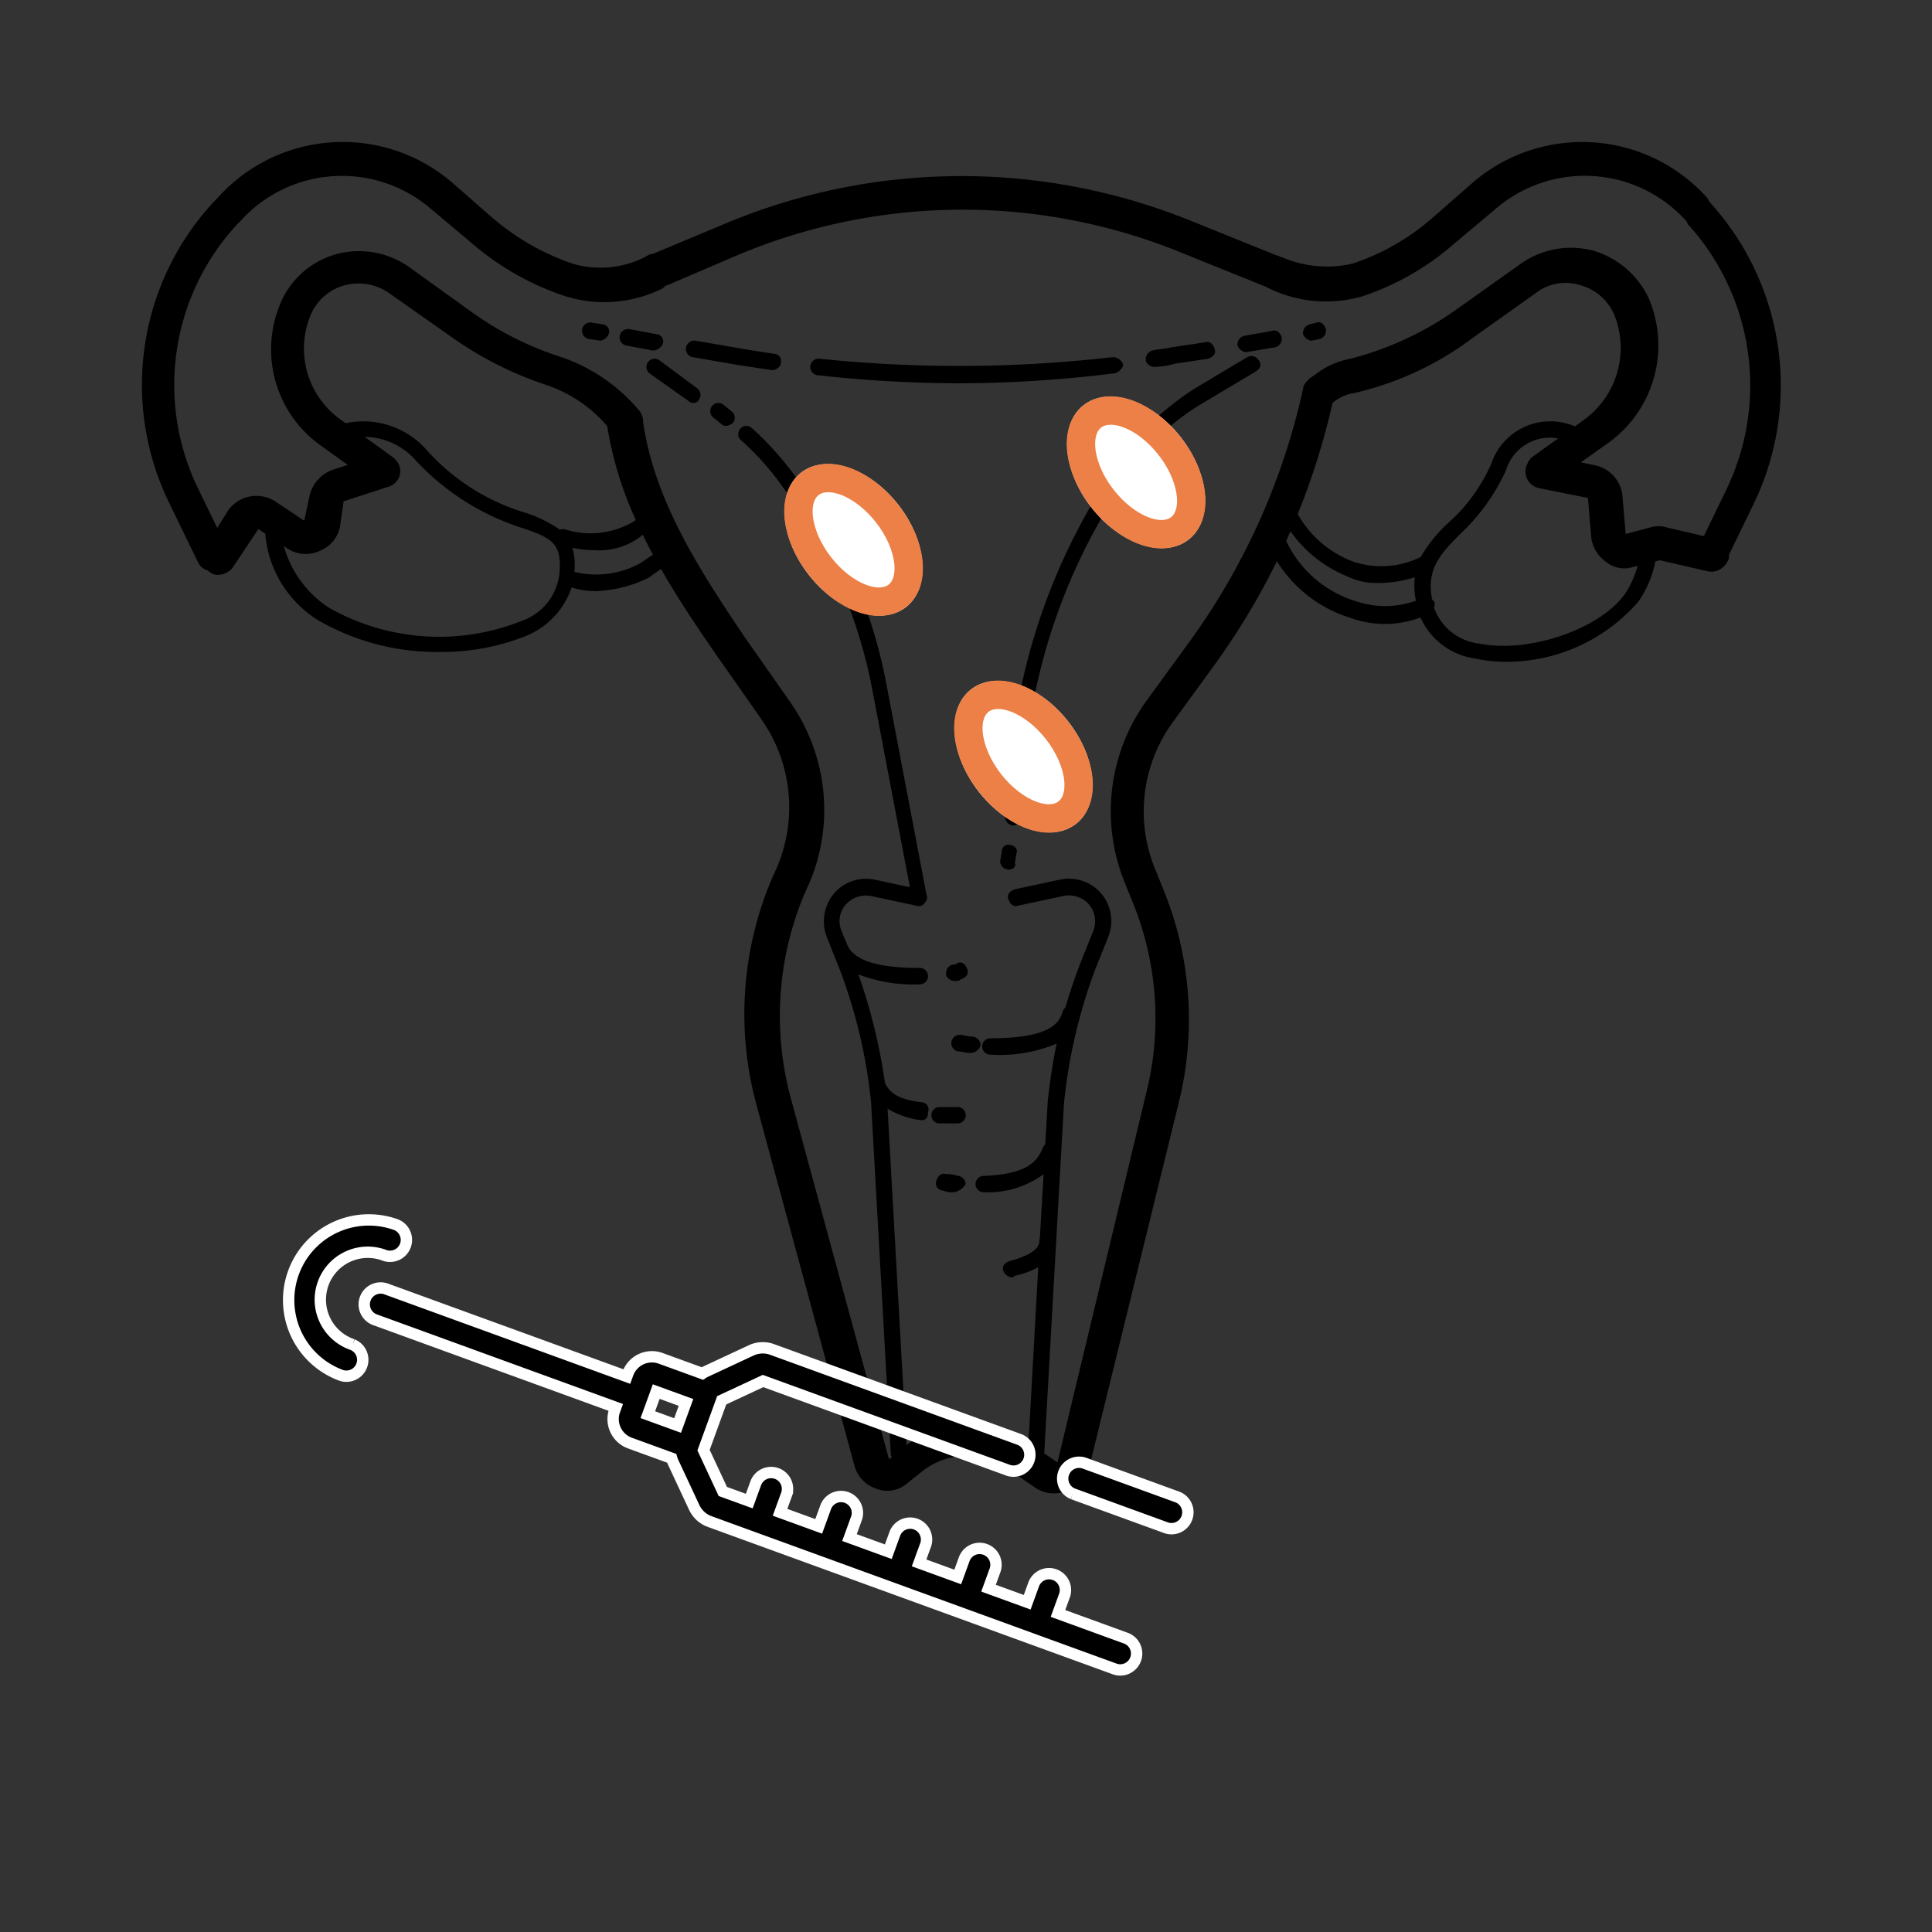 <svg xmlns="http://www.w3.org/2000/svg" xmlns:xlink="http://www.w3.org/1999/xlink" width="68" height="68" viewBox="0 0 68 68">
  <rect x="0" y="0" width="68" height="68" fill="#333333" stroke="none"/>
  <defs>
    <clipPath id="clip-Cystoscopy">
      <rect width="68" height="68"/>
    </clipPath>
  </defs>
  <g id="Cystoscopy" clip-path="url(#clip-Cystoscopy)">
    <g id="Hysteroscopic_Polypectomy" data-name="Hysteroscopic Polypectomy" transform="translate(-985 -269)">
      <g id="Thoracic_Surgery" data-name="Thoracic Surgery" transform="translate(921 190)">
        <rect id="Rectangle_5259" data-name="Rectangle 5259" width="68" height="68" transform="translate(64 79)" fill="none"/>
      </g>
      <g id="Group_17104" data-name="Group 17104" transform="translate(-8027 7318)">
        <g id="uterus_1_" data-name="uterus (1)" transform="translate(9017 -7088.923)">
          <g id="Group_17102" data-name="Group 17102" transform="translate(0 44.923)">
            <g id="Group_17101" data-name="Group 17101" transform="translate(0 0)">
              <path id="Path_13475" data-name="Path 13475" d="M55.156,47.017,55.1,46.9a5.907,5.907,0,0,0-8.3-.519l-1.383,1.21a8.168,8.168,0,0,1-2.824,1.614,4.014,4.014,0,0,1-2.478-.231c-.058,0-.115-.058-.173-.058l-3-1.21a21.5,21.5,0,0,0-16.483.115l-2.478,1.037c-.115,0-.173.058-.288.115a3.458,3.458,0,0,1-2.536.231,8.583,8.583,0,0,1-2.824-1.614l-1.383-1.21a5.907,5.907,0,0,0-8.3.519l-.115.115A9.474,9.474,0,0,0,.982,57.679l.98,2.017a.524.524,0,0,0,.35.306.579.579,0,0,0,.053.04.44.44,0,0,0,.288.115.7.7,0,0,0,.519-.231l.922-1.383.242.161a3.961,3.961,0,0,0,1.89,3.066,8.367,8.367,0,0,0,4.265,1.1,8.015,8.015,0,0,0,3.054-.576A2.826,2.826,0,0,0,15.119,60.6a2.787,2.787,0,0,0,.848.129,4.575,4.575,0,0,0,1.844-.461c.135-.09.3-.214.454-.319.586,1.027,1.248,2.012,1.909,2.97l1.614,2.305a5.4,5.4,0,0,1,.576,5.187l-.231.519a12.194,12.194,0,0,0-.519,7.838l3.458,12.737a1.174,1.174,0,0,0,.749.807,1.061,1.061,0,0,0,1.1-.173l.576-.461a2.519,2.519,0,0,1,2.882-.115l1.1.749a1.162,1.162,0,0,0,.634.173c.173,0,.288-.058.519-.058a1.363,1.363,0,0,0,.692-.807l3.17-12.91a12.116,12.116,0,0,0-.576-7.55l-.231-.576a5.337,5.337,0,0,1,.634-5.3l1.383-1.9a25.125,25.125,0,0,0,2.239-3.708,4.644,4.644,0,0,0,2.544,1.979,3.559,3.559,0,0,0,2.511,0A2.471,2.471,0,0,0,46.915,63.1a5.075,5.075,0,0,0,.98.115,6.149,6.149,0,0,0,4.783-2.132,3.8,3.8,0,0,0,.586-1.4l.163-.041,1.729.4h.115a.435.435,0,0,0,.073-.007.5.5,0,0,0,.055-.013l.013,0a.718.718,0,0,0,.436-.438.483.483,0,0,0,.006-.135l.858-1.767A9.574,9.574,0,0,0,55.156,47.017ZM14.7,59.984a1.991,1.991,0,0,1-1.326,1.787,7.843,7.843,0,0,1-6.8-.461,3.8,3.8,0,0,1-1.585-2.171l.144.1a1.177,1.177,0,0,0,1.153.058,1.145,1.145,0,0,0,.692-.922l.115-.807L8.7,57.045a.57.57,0,0,0,.2-.962.606.606,0,0,0-.083-.075L7.837,55.3a2.42,2.42,0,0,1,1.79.822,8.739,8.739,0,0,0,3.688,2.363C14.353,58.831,14.756,59,14.7,59.984Zm.008-1.415a4.561,4.561,0,0,0-1.218-.6,7.565,7.565,0,0,1-3.458-2.19,2.976,2.976,0,0,0-2.868-.961l-.187-.134a3.07,3.07,0,0,1-1.037-3.688,1.807,1.807,0,0,1,1.21-1.037,1.886,1.886,0,0,1,1.556.288l2.132,1.5a12.619,12.619,0,0,0,3.4,1.729,4.851,4.851,0,0,1,2.132,1.441,12.9,12.9,0,0,0,1.007,3.307,1.012,1.012,0,0,1-.143.093,2.962,2.962,0,0,1-2.363.231A.467.467,0,0,0,14.706,58.569Zm2.816,1.184a3.246,3.246,0,0,1-2.307.3c0-.006,0-.011,0-.016a2.152,2.152,0,0,0-.069-.83,4.038,4.038,0,0,0,.761.081,2.439,2.439,0,0,0,1.614-.461.682.682,0,0,1,.1-.082q.172.352.358.7ZM50.431,54.93a2.19,2.19,0,0,0-2.94,1.308,6.029,6.029,0,0,1-1.5,2.075,4.929,4.929,0,0,0-.983,1.212,3.121,3.121,0,0,1-2.36.172,3.742,3.742,0,0,1-1.973-1.681A24.934,24.934,0,0,0,41.9,54.106a1.509,1.509,0,0,1,.749-.346A11.049,11.049,0,0,0,46.857,51.8l2.19-1.556a1.7,1.7,0,0,1,1.556-.288,1.828,1.828,0,0,1,1.21,1.037,3.125,3.125,0,0,1-1.037,3.688Zm-7.723,6.149A4,4,0,0,1,40.287,59c-.007-.011-.014-.019-.021-.029.053-.116.1-.233.154-.35a4.524,4.524,0,0,0,2,1.589,2.339,2.339,0,0,0,1.1.231,4.191,4.191,0,0,0,1.276-.2,2.7,2.7,0,0,0,.039.826A3.209,3.209,0,0,1,42.708,61.079Zm9.509-.288c-.864,1.268-3.4,2.132-5.129,1.787a1.915,1.915,0,0,1-1.616-1.272.289.289,0,0,0,0-.226.5.5,0,0,0-.067-.055c-.2-1.056.253-1.571.99-2.308a7.06,7.06,0,0,0,1.614-2.248,1.608,1.608,0,0,1,1.832-1.115l-.91.654a.531.531,0,0,0-.173.245.565.565,0,0,0-.058.158.6.6,0,0,0,.461.692l1.729.346.115,1.383a1.235,1.235,0,0,0,.519.864,1.007,1.007,0,0,0,.98.173l.138-.034A3.522,3.522,0,0,1,52.217,60.791Zm3.516-3.573-.764,1.574-1.31-.306a.982.982,0,0,0-.576,0l-.864.231L52.1,57.333a1.223,1.223,0,0,0-.98-1.037l-.477-.1,1-.711a4.224,4.224,0,0,0,1.383-5.072,3.135,3.135,0,0,0-1.959-1.671,3.064,3.064,0,0,0-2.536.461l-2.19,1.556a11.266,11.266,0,0,1-3.8,1.787,2.861,2.861,0,0,0-1.268.576l-.173.115c-.115.115-.231.231-.231.346a23.863,23.863,0,0,1-4.092,9.048l-1.383,1.9a6.649,6.649,0,0,0-.807,6.455l.231.576a10.8,10.8,0,0,1,.519,6.858L32.219,91.394l-.464-.317c0-.01,0-.019,0-.029l.692-12.276a18.8,18.8,0,0,1,1.1-4.726l.461-1.153a1.491,1.491,0,0,0-1.671-2.017l-1.614.346c-.173.058-.288.173-.231.346s.173.288.346.231l1.614-.346a.951.951,0,0,1,.864.288.925.925,0,0,1,.173.922l-.461,1.153c-.2.522-.379,1.043-.528,1.567a.332.332,0,0,0-.106.162c-.115.4-.461.922-2.536.922a.288.288,0,1,0,0,.576,5.177,5.177,0,0,0,2.331-.388,20.758,20.758,0,0,0-.314,2.059L31.79,80.2a.279.279,0,0,0-.09.131c-.231.576-.692.922-2.075.98a.288.288,0,1,0,0,.576,3.338,3.338,0,0,0,2.105-.633L31.6,83.5a.328.328,0,0,0-.02.115c0,.288-.4.519-1.037.692-.173.058-.288.173-.231.346a.383.383,0,0,0,.288.231c.058,0,.058,0,.115-.058a3.082,3.082,0,0,0,.827-.3L31.2,90.7l-.077-.053a3.635,3.635,0,0,0-4.219.139l-.664-11.84a3.014,3.014,0,0,0,1.194.406c.115,0,.231-.058.231-.288a.254.254,0,0,0-.231-.346c-.838-.1-1.152-.352-1.289-.7a19.849,19.849,0,0,0-.933-3.8,5.386,5.386,0,0,0,2.164.35.288.288,0,0,0,0-.576c-1.556,0-2.421-.288-2.593-.922a.464.464,0,0,0-.034-.056l-.139-.347a.879.879,0,0,1,.173-.922.951.951,0,0,1,.864-.288l1.614.346a.234.234,0,0,0,.29-.111.258.258,0,0,0,.056-.293l-1.383-7.262a17.727,17.727,0,0,0-3.054-7.2L23,56.7a11.11,11.11,0,0,0-1.556-1.729.288.288,0,0,0-.346.461,9.616,9.616,0,0,1,1.441,1.614l.173.231a17.13,17.13,0,0,1,3,6.973l1.314,6.9-1.256-.269a1.486,1.486,0,0,0-1.441.519,1.544,1.544,0,0,0-.231,1.5l.461,1.153a18.365,18.365,0,0,1,1.1,4.668l.692,12.333a.308.308,0,0,0,.039.154l-.1.077L22.825,78.542a11.073,11.073,0,0,1,.461-7.089l.231-.519a6.609,6.609,0,0,0-.692-6.282l-1.614-2.305c-1.556-2.305-3.17-4.783-3.573-7.55a.654.654,0,0,0-.173-.461,6.167,6.167,0,0,0-2.709-1.844,11.25,11.25,0,0,1-3.112-1.556L9.4,49.322a3.064,3.064,0,0,0-2.536-.461A3,3,0,0,0,4.9,50.532,4.151,4.151,0,0,0,6.284,55.6l.956.687-.552.178a1.277,1.277,0,0,0-.807.98l-.173.807-1.037-.692a1.228,1.228,0,0,0-1.614.288l-.411.657-.627-1.291a8.331,8.331,0,0,1,1.326-9.394l.115-.115a4.809,4.809,0,0,1,6.743-.4l1.441,1.21a9.69,9.69,0,0,0,3.285,1.844,4.619,4.619,0,0,0,3.4-.288c.058-.058.115-.115.173-.115l2.421-1.037A20.373,20.373,0,0,1,36.541,48.8l3,1.21c.058,0,.058.058.115.058a4.606,4.606,0,0,0,3.285.288,9.429,9.429,0,0,0,3.227-1.844l1.441-1.21a4.809,4.809,0,0,1,6.743.4l.058.115A8.431,8.431,0,0,1,55.732,57.218Z" transform="translate(0 -44.923)"/>
              <path id="Path_13476" data-name="Path 13476" d="M268.653,264.62c-.115-.058-.288.058-.288.231l-.058.346a.309.309,0,0,0,.288.288c.173,0,.288-.115.231-.23l.058-.346C268.941,264.793,268.826,264.62,268.653,264.62Z" transform="translate(-238.106 -239.877)"/>
              <path id="Path_13477" data-name="Path 13477" d="M270.246,243.116c-.115-.058-.288.058-.288.231l-.115,1.21a.309.309,0,0,0,.288.288c.115,0,.288-.115.231-.231l.115-1.21C270.535,243.289,270.419,243.116,270.246,243.116Z" transform="translate(-239.469 -220.793)"/>
              <path id="Path_13478" data-name="Path 13478" d="M280.19,111.89l-1.844,1.1a10.3,10.3,0,0,0-3.285,3.4l-.519.98a21.646,21.646,0,0,0-2.651,8.241.323.323,0,0,0,.288.346.232.232,0,0,0,.231-.288A20.8,20.8,0,0,1,275,117.653l.519-.98a8.644,8.644,0,0,1,3.112-3.17l1.844-1.1c.173-.115.231-.231.115-.4A.3.3,0,0,0,280.19,111.89Z" transform="translate(-241.286 -104.322)"/>
              <path id="Path_13479" data-name="Path 13479" d="M363.488,101.292l-.23.058a.316.316,0,0,0-.231.346.383.383,0,0,0,.288.231l.288-.058a.316.316,0,0,0,.23-.346C363.776,101.349,363.661,101.234,363.488,101.292Z" transform="translate(-322.164 -94.934)"/>
              <path id="Path_13480" data-name="Path 13480" d="M343.757,103.852l-.98.173a.316.316,0,0,0-.231.346.383.383,0,0,0,.288.231l1.037-.173a.316.316,0,0,0,.231-.346C344.045,103.909,343.93,103.794,343.757,103.852Z" transform="translate(-303.989 -97.205)"/>
              <path id="Path_13481" data-name="Path 13481" d="M314.163,108.3a2.919,2.919,0,0,0,.749-.115l1.153-.173c.173-.058.288-.173.231-.346s-.173-.288-.346-.231l-1.153.173c-.231.058-.461.058-.692.115a.316.316,0,0,0-.231.346C313.875,108.185,314.048,108.3,314.163,108.3Z" transform="translate(-278.544 -100.386)"/>
              <path id="Path_13482" data-name="Path 13482" d="M219.8,112.393a.389.389,0,0,0-.346-.231,47.47,47.47,0,0,1-10.316.058.294.294,0,0,0-.115.576,46.54,46.54,0,0,0,4.9.288,44.565,44.565,0,0,0,5.533-.346C219.632,112.738,219.862,112.508,219.8,112.393Z" transform="translate(-185.281 -104.593)"/>
              <path id="Path_13483" data-name="Path 13483" d="M173,107.385c-.4-.058-.749-.115-1.1-.173l-1.671-.288a.294.294,0,0,0-.115.576l1.671.288c.4.058.749.115,1.153.173.115,0,.288-.115.288-.231A.254.254,0,0,0,173,107.385Z" transform="translate(-150.749 -99.932)"/>
              <path id="Path_13484" data-name="Path 13484" d="M150.9,103.858a.254.254,0,0,0-.231-.346l-.922-.173a.294.294,0,1,0-.115.576l.922.173A.389.389,0,0,0,150.9,103.858Z" transform="translate(-132.574 -96.751)"/>
              <path id="Path_13485" data-name="Path 13485" d="M138.32,101.349l-.346-.058a.294.294,0,1,0-.115.576l.4.058a.383.383,0,0,0,.288-.231A.254.254,0,0,0,138.32,101.349Z" transform="translate(-122.124 -94.934)"/>
              <path id="Path_13486" data-name="Path 13486" d="M158.135,112.691a.288.288,0,0,0-.346.461l1.383.98a.212.212,0,0,0,.173.058c.058,0,.173-.058.173-.115a.285.285,0,0,0-.058-.4Z" transform="translate(-139.921 -105.007)"/>
              <path id="Path_13487" data-name="Path 13487" d="M178.1,126.515a.288.288,0,1,0-.346.461l.288.231a.212.212,0,0,0,.173.058.437.437,0,0,0,.231-.115.285.285,0,0,0-.058-.4Z" transform="translate(-157.642 -117.275)"/>
              <path id="Path_13488" data-name="Path 13488" d="M251.93,302.06c.173-.058.288-.173.231-.346s-.173-.288-.346-.231a.212.212,0,0,1-.173.058.316.316,0,0,0-.231.346c0,.115.173.231.288.231S251.872,302.118,251.93,302.06Z" transform="translate(-223.112 -272.591)"/>
              <path id="Path_13489" data-name="Path 13489" d="M253.578,324.069c-.173,0-.288-.058-.4-.058a.294.294,0,0,0-.115.576c.115,0,.288.058.461.058a.365.365,0,0,0,.346-.288A.309.309,0,0,0,253.578,324.069Z" transform="translate(-224.356 -292.584)"/>
              <path id="Path_13490" data-name="Path 13490" d="M247.725,346.658h-.634a.288.288,0,1,0,0,.576h.634a.288.288,0,0,0,0-.576Z" transform="translate(-219.022 -312.694)"/>
              <path id="Path_13491" data-name="Path 13491" d="M248.97,367.589a1.125,1.125,0,0,0-.4-.058c-.173-.058-.288.058-.346.231a.254.254,0,0,0,.23.346.854.854,0,0,0,.4.058.6.6,0,0,0,.4-.288A.309.309,0,0,0,248.97,367.589Z" transform="translate(-220.267 -331.205)"/>
              <g id="Ellipse_225" data-name="Ellipse 225" transform="matrix(0.616, 0.788, -0.788, 0.616, 24.771, 10.405)" fill="#fff" stroke="#ec8046" stroke-width="1">
                <ellipse cx="3" cy="2" rx="3" ry="2" stroke="none"/>
                <ellipse cx="3" cy="2" rx="2.5" ry="1.5" fill="none"/>
              </g>
              <g id="Ellipse_226" data-name="Ellipse 226" transform="matrix(0.616, 0.788, -0.788, 0.616, 34.715, 8.03)" fill="#fff" stroke="#ec8046" stroke-width="1">
                <ellipse cx="3" cy="2" rx="3" ry="2" stroke="none"/>
                <ellipse cx="3" cy="2" rx="2.5" ry="1.5" fill="none"/>
              </g>
              <g id="Ellipse_227" data-name="Ellipse 227" transform="matrix(0.616, 0.788, -0.788, 0.616, 30.752, 18.035)" fill="#fff" stroke="#ec8046" stroke-width="1">
                <ellipse cx="3" cy="2" rx="3" ry="2" stroke="none"/>
                <ellipse cx="3" cy="2" rx="2.5" ry="1.5" fill="none"/>
              </g>
            </g>
          </g>
        </g>
      </g>
    </g>
    <g id="Group_30585" data-name="Group 30585" transform="translate(18.268 1.084) rotate(20)">
      <path id="Path_13543" data-name="Path 13543" d="M68.568,365.794a1.669,1.669,0,1,1,0-3.337.577.577,0,0,0,0-1.153,2.822,2.822,0,1,0,0,5.644.577.577,0,0,0,0-1.153" transform="translate(-58.256 -320.337)" stroke="#fff" stroke-width="0.4"/>
      <path id="Path_13544" data-name="Path 13544" d="M429.277,357.266h3.462a.577.577,0,1,0,0-1.153h-3.462a.577.577,0,0,0,0,1.153" transform="translate(-393.349 -315.545)" stroke="#fff" stroke-width="0.4"/>
      <path id="Path_13545" data-name="Path 13545" d="M109.407,358.757H101.6a.577.577,0,1,0,0,1.153h7.811m-.382,0h1.563v.11a.9.9,0,0,0,.9.9h1.562a.978.978,0,0,0,.092.109l1.243,1.242a.962.962,0,0,0,.685.284h15.143a.577.577,0,1,0,0-1.153h-2.518v-.69a.577.577,0,0,0-1.153,0v.69h-1.448v-.69a.577.577,0,0,0-1.153,0v.69h-1.448v-.69a.577.577,0,0,0-1.153,0v.69H119.89v-.69a.577.577,0,1,0-1.153,0v.69h-1.448v-.69a.577.577,0,0,0-1.153,0v.69h-.99l-1.135-1.135V358.4l1.135-1.135h9.147a.577.577,0,1,0,0-1.153h-9.224a.962.962,0,0,0-.685.284l-1.243,1.243a.977.977,0,0,0-.092.108h-1.562a.9.9,0,0,0-.9.9v.11h-1.563m3.832,1.008h-1.115V358.9h1.115Z" transform="translate(-90.822 -315.545)" stroke="#fff" stroke-width="0.4"/>
    </g>
  </g>
</svg>
